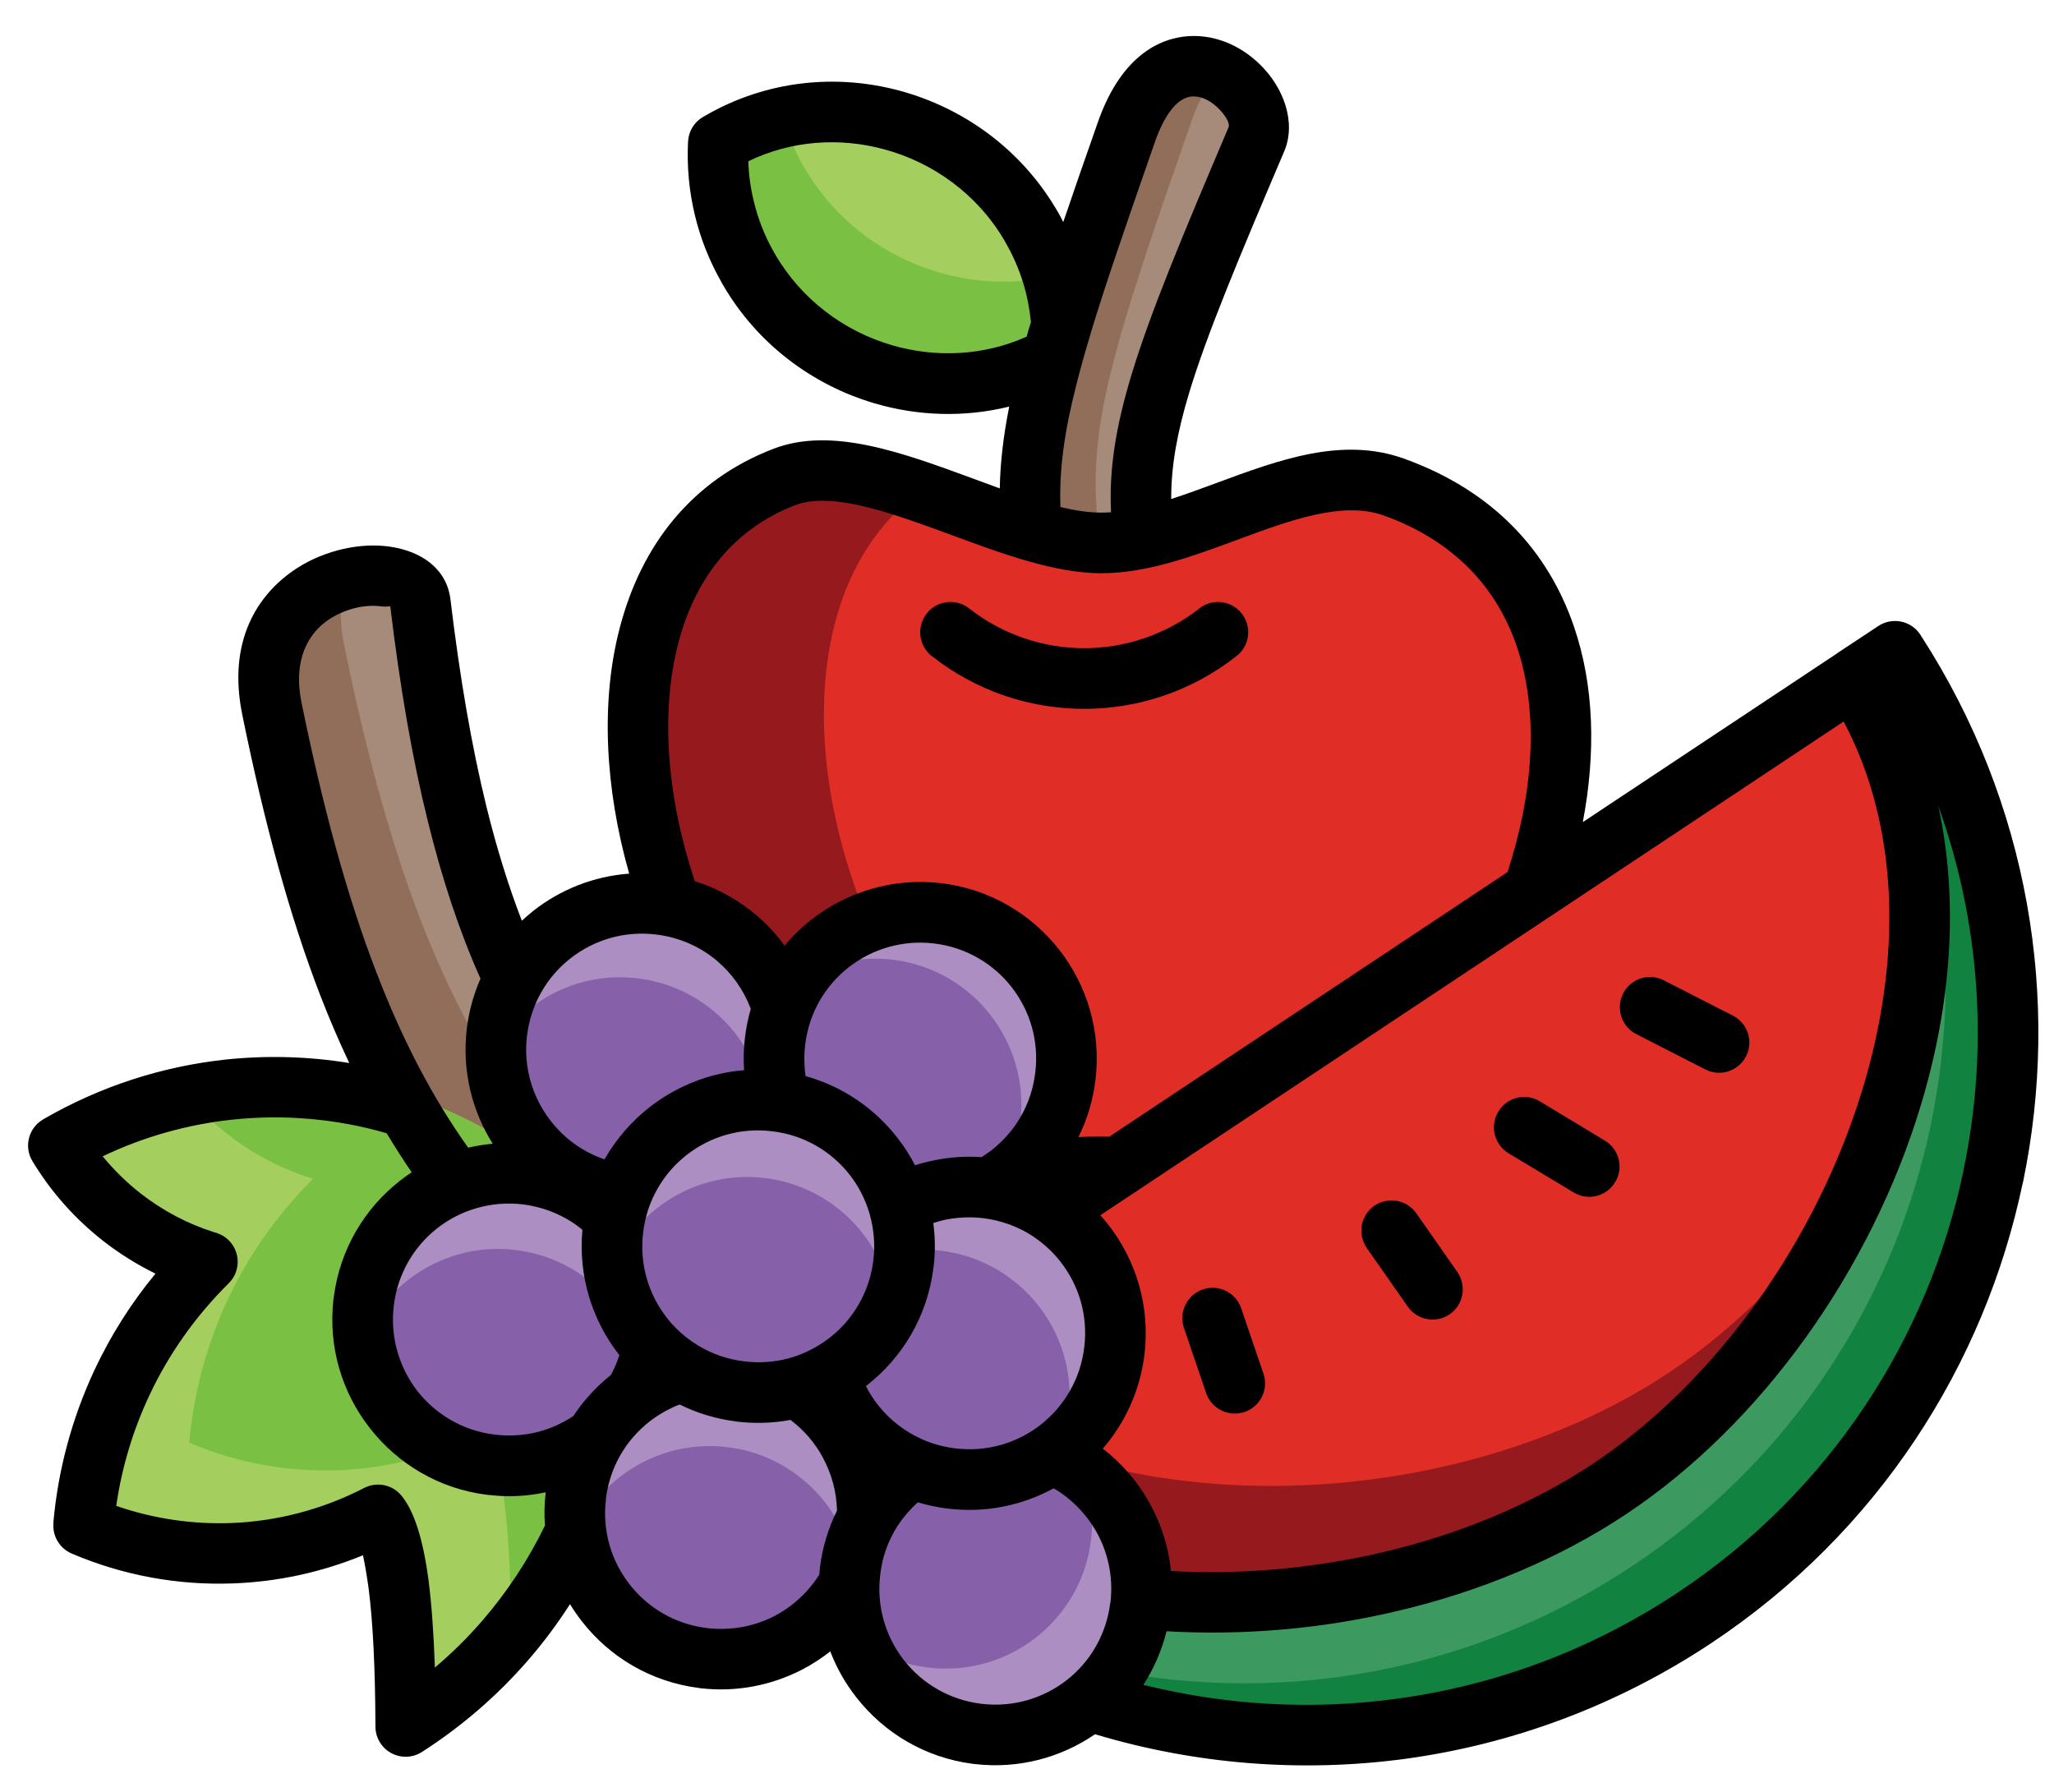 <svg xmlns="http://www.w3.org/2000/svg" width="47" height="41" viewBox="0 0 47 41" fill="none"><path fill-rule="evenodd" clip-rule="evenodd" d="M24.296 7.781C21.814 9.254 18.562 8.35 17.132 5.868C16.606 4.96 16.384 3.959 16.435 2.987C18.916 1.511 22.168 2.417 23.599 4.898C24.125 5.806 24.347 6.807 24.296 7.781Z" fill="#7AC143"></path><path fill-rule="evenodd" clip-rule="evenodd" d="M17.838 2.417C20.03 1.891 22.424 2.864 23.599 4.898C23.861 5.35 24.046 5.823 24.161 6.303C21.969 6.832 19.572 5.856 18.397 3.822C18.138 3.372 17.95 2.9 17.838 2.417Z" fill="#A4CF5F"></path><path fill-rule="evenodd" clip-rule="evenodd" d="M28.748 2.902C25.145 11.379 25.448 10.98 28.331 18.402C28.728 19.416 26.341 21.342 25.355 18.241C23.028 10.915 22.775 11.325 25.771 2.742C26.791 -0.183 29.198 1.844 28.748 2.902Z" fill="#916E5A"></path><path fill-rule="evenodd" clip-rule="evenodd" d="M28.748 2.902C25.145 11.379 25.448 10.98 28.331 18.402C28.492 18.807 28.202 19.358 27.738 19.675C27.404 19.428 27.095 18.975 26.862 18.241C24.532 10.915 24.279 11.325 27.275 2.742C27.497 2.106 27.784 1.705 28.093 1.477C28.613 1.821 28.942 2.45 28.748 2.902Z" fill="#A68A7A"></path><path fill-rule="evenodd" clip-rule="evenodd" d="M25.198 12.138C27.379 12.138 29.855 10.123 31.898 10.859C38.188 13.129 35.886 22.07 30.929 26.184C29.012 27.772 27.919 26.412 25.212 26.412C22.505 26.412 21.218 27.662 19.319 26.131C14.1 21.913 12.597 12.675 17.951 10.626C19.852 9.898 23.011 12.138 25.198 12.138Z" fill="#961A1D"></path><path fill-rule="evenodd" clip-rule="evenodd" d="M25.198 12.138C27.38 12.138 29.855 10.123 31.899 10.859C38.188 13.129 35.886 22.07 30.929 26.184C29.012 27.772 27.919 26.412 25.212 26.412C24.777 26.412 24.374 26.446 24.001 26.493C23.857 26.366 23.717 26.244 23.576 26.131C18.66 22.163 17.041 13.742 21.334 11.061C22.674 11.539 24.065 12.138 25.198 12.138Z" fill="#E02E27"></path><path fill-rule="evenodd" clip-rule="evenodd" d="M43.362 14.614C48.146 21.988 46.113 31.856 38.772 36.732C31.432 41.608 21.547 39.655 16.603 32.385L43.362 14.614Z" fill="#128241"></path><path fill-rule="evenodd" clip-rule="evenodd" d="M20.609 36.468C19.083 35.39 17.717 34.024 16.604 32.385L42.711 15.047C46.459 22.236 44.253 31.244 37.346 35.833C32.156 39.278 25.696 39.312 20.609 36.468Z" fill="#3C9A61"></path><path fill-rule="evenodd" clip-rule="evenodd" d="M42.415 15.241C46.122 20.992 42.536 29.996 36.819 33.793C31.102 37.59 21.359 37.438 17.498 31.792L42.415 15.241Z" fill="#961A1D"></path><path fill-rule="evenodd" clip-rule="evenodd" d="M42.415 15.241C44.616 18.659 44.244 23.223 42.381 27.164C41.226 28.867 39.788 30.345 38.179 31.413C32.809 34.979 23.889 35.061 19.625 30.382L42.415 15.241Z" fill="#E02E27"></path><path fill-rule="evenodd" clip-rule="evenodd" d="M9.619 13.512C10.794 23.307 13.624 26.867 21.353 30.288C22.413 30.755 20.937 34.318 17.956 32.702C10.904 28.886 8.136 25.288 6.222 15.929C5.57 12.74 9.474 12.29 9.619 13.512Z" fill="#916E5A"></path><path fill-rule="evenodd" clip-rule="evenodd" d="M9.619 13.512C10.794 23.307 13.624 26.867 21.353 30.288C21.8 30.484 21.795 31.232 21.418 31.91C20.903 31.988 20.294 31.89 19.605 31.519C12.554 27.703 9.786 24.102 7.871 14.743C7.72 13.996 7.818 13.397 8.06 12.936C8.833 12.778 9.558 12.999 9.619 13.512Z" fill="#A68A7A"></path><path fill-rule="evenodd" clip-rule="evenodd" d="M1.332 25.923C5.505 23.503 10.814 24.448 13.897 28.16C14.816 32.449 12.975 36.855 9.283 39.219C9.274 36.492 9.064 34.876 8.654 34.374C6.555 35.458 4.084 35.551 1.912 34.623C2.111 32.338 3.114 30.197 4.744 28.586C3.318 28.146 2.105 27.199 1.332 25.923Z" fill="#A4CF5F"></path><path fill-rule="evenodd" clip-rule="evenodd" d="M4.106 24.836C7.655 24.029 11.469 25.235 13.897 28.16C14.586 31.372 13.726 34.652 11.696 37.089C11.666 34.675 11.457 33.233 11.07 32.763C8.973 33.848 6.503 33.938 4.331 33.01C4.53 30.725 5.533 28.586 7.163 26.973C5.941 26.598 4.873 25.845 4.106 24.836Z" fill="#7AC143"></path><path fill-rule="evenodd" clip-rule="evenodd" d="M15.1 20.412C16.933 20.634 18.239 22.303 18.015 24.139C17.793 25.971 16.123 27.278 14.288 27.054C12.453 26.831 11.149 25.162 11.371 23.327C11.595 21.491 13.265 20.188 15.1 20.412Z" fill="#AD8EC2"></path><path fill-rule="evenodd" clip-rule="evenodd" d="M17.531 25.508C16.862 26.573 15.62 27.216 14.288 27.054C12.658 26.857 11.447 25.516 11.354 23.931C12.021 22.867 13.266 22.223 14.595 22.386C16.225 22.584 17.438 23.925 17.531 25.508Z" fill="#8661A9"></path><path fill-rule="evenodd" clip-rule="evenodd" d="M12.048 26.587C13.884 26.812 15.19 28.478 14.965 30.314C14.743 32.149 13.074 33.453 11.238 33.23C9.403 33.005 8.099 31.336 8.322 29.503C8.547 27.668 10.215 26.361 12.048 26.587Z" fill="#AD8EC2"></path><path fill-rule="evenodd" clip-rule="evenodd" d="M14.687 31.303C14.097 32.593 12.723 33.411 11.238 33.231C9.754 33.049 8.616 31.925 8.355 30.531C8.945 29.241 10.319 28.42 11.803 28.602C13.288 28.782 14.426 29.909 14.687 31.303Z" fill="#8661A9"></path><path fill-rule="evenodd" clip-rule="evenodd" d="M16.904 31.008C18.74 31.233 20.044 32.902 19.821 34.737C19.596 36.57 17.927 37.876 16.091 37.652C14.259 37.43 12.953 35.761 13.177 33.925C13.4 32.089 15.069 30.785 16.904 31.008Z" fill="#AD8EC2"></path><path fill-rule="evenodd" clip-rule="evenodd" d="M19.521 35.766C18.919 37.033 17.559 37.831 16.093 37.651C14.625 37.474 13.499 36.369 13.217 34.998C13.819 33.733 15.179 32.933 16.646 33.112C18.113 33.292 19.242 34.394 19.521 35.766Z" fill="#8661A9"></path><path fill-rule="evenodd" clip-rule="evenodd" d="M21.463 20.614C23.299 20.839 24.602 22.506 24.378 24.341C24.156 26.176 22.486 27.483 20.651 27.258C18.819 27.033 17.512 25.366 17.736 23.531C17.959 21.697 19.628 20.39 21.463 20.614Z" fill="#AD8EC2"></path><path fill-rule="evenodd" clip-rule="evenodd" d="M23.113 26.579C22.439 27.101 21.564 27.371 20.651 27.259C18.819 27.034 17.512 25.367 17.736 23.532C17.773 23.218 17.854 22.919 17.969 22.641C18.644 22.115 19.518 21.848 20.431 21.96C22.266 22.183 23.57 23.852 23.346 25.687C23.309 26.002 23.228 26.3 23.113 26.579Z" fill="#8661A9"></path><path fill-rule="evenodd" clip-rule="evenodd" d="M23.18 32.745C25.013 32.967 26.32 34.636 26.096 36.471C25.873 38.307 24.204 39.611 22.369 39.388C20.533 39.163 19.23 37.494 19.452 35.658C19.676 33.826 21.345 32.52 23.18 32.745Z" fill="#AD8EC2"></path><path fill-rule="evenodd" clip-rule="evenodd" d="M23.18 32.745C23.7 32.806 24.181 32.989 24.594 33.256C24.909 33.843 25.052 34.529 24.965 35.24C24.74 37.072 23.07 38.379 21.235 38.155C20.716 38.093 20.235 37.91 19.821 37.643C19.509 37.056 19.366 36.37 19.451 35.66C19.676 33.826 21.345 32.52 23.18 32.745Z" fill="#8661A9"></path><path fill-rule="evenodd" clip-rule="evenodd" d="M22.585 26.901C24.417 27.123 25.724 28.793 25.5 30.628C25.277 32.463 23.608 33.767 21.773 33.545C19.937 33.32 18.634 31.65 18.856 29.815C19.08 27.984 20.749 26.677 22.585 26.901Z" fill="#AD8EC2"></path><path fill-rule="evenodd" clip-rule="evenodd" d="M24.377 32.745C23.686 33.346 22.753 33.664 21.772 33.546C19.936 33.321 18.633 31.651 18.855 29.816C18.872 29.681 18.897 29.549 18.928 29.419C19.619 28.817 20.552 28.5 21.534 28.618C23.369 28.843 24.676 30.513 24.451 32.348C24.434 32.483 24.408 32.615 24.377 32.745Z" fill="#8661A9"></path><path fill-rule="evenodd" clip-rule="evenodd" d="M17.756 24.909C19.591 25.134 20.895 26.804 20.673 28.636C20.448 30.471 18.779 31.778 16.946 31.553C15.111 31.328 13.804 29.661 14.029 27.826C14.252 25.991 15.921 24.687 17.756 24.909Z" fill="#AD8EC2"></path><path fill-rule="evenodd" clip-rule="evenodd" d="M20.387 29.641C19.794 30.92 18.422 31.732 16.946 31.553C15.468 31.373 14.333 30.254 14.065 28.869C14.658 27.587 16.027 26.775 17.505 26.955C18.984 27.138 20.117 28.253 20.387 29.641Z" fill="#8661A9"></path><path d="M18.433 24.622C19.285 24.858 20.01 25.362 20.53 26.027C20.685 26.227 20.823 26.438 20.938 26.663C21.093 26.612 21.25 26.573 21.413 26.542C21.75 26.475 22.101 26.452 22.458 26.477C22.491 26.458 22.525 26.435 22.556 26.413C22.579 26.393 22.604 26.376 22.629 26.363C22.865 26.188 23.073 25.975 23.242 25.733C23.478 25.39 23.636 24.988 23.689 24.544C23.779 23.814 23.565 23.119 23.147 22.585C22.73 22.051 22.107 21.677 21.379 21.588C20.648 21.5 19.954 21.715 19.42 22.133C18.886 22.549 18.512 23.173 18.425 23.901C18.4 24.089 18.4 24.277 18.415 24.46C18.42 24.515 18.424 24.569 18.433 24.622ZM21.356 27.984C21.399 28.307 21.404 28.641 21.364 28.978C21.361 28.998 21.358 29.015 21.356 29.032C21.215 30.125 20.648 31.063 19.838 31.696L19.813 31.715C19.973 32.028 20.194 32.305 20.462 32.533C20.518 32.578 20.574 32.624 20.634 32.665C20.647 32.673 20.659 32.685 20.673 32.693C21.013 32.929 21.415 33.087 21.856 33.14C22.587 33.23 23.281 33.016 23.815 32.598C24.346 32.179 24.723 31.558 24.81 30.827C24.9 30.099 24.686 29.405 24.267 28.871C24.102 28.658 23.899 28.469 23.674 28.315C23.663 28.307 23.651 28.301 23.644 28.292C23.312 28.073 22.924 27.926 22.499 27.873C22.213 27.84 21.934 27.851 21.671 27.901C21.564 27.921 21.46 27.95 21.356 27.984ZM18.087 32.489C17.7 32.562 17.297 32.576 16.888 32.531C16.868 32.529 16.851 32.526 16.834 32.523C16.376 32.464 15.946 32.332 15.552 32.136C15.339 32.217 15.136 32.327 14.95 32.462C14.931 32.476 14.911 32.49 14.889 32.505C14.745 32.617 14.61 32.741 14.489 32.881C14.16 33.261 13.936 33.741 13.866 34.278V34.295C13.775 35.026 13.99 35.72 14.408 36.254C14.825 36.789 15.448 37.163 16.176 37.252C16.724 37.316 17.253 37.215 17.705 36.985C18.129 36.766 18.489 36.437 18.748 36.029C18.751 35.973 18.757 35.919 18.762 35.864C18.821 35.4 18.953 34.965 19.152 34.565C19.143 34.132 19.028 33.722 18.832 33.356C18.65 33.014 18.394 32.719 18.087 32.489ZM14.173 31.008L14.17 31.005C13.554 30.217 13.228 29.203 13.327 28.14C13.179 28.013 13.013 27.907 12.836 27.82C12.574 27.688 12.282 27.598 11.967 27.558C11.236 27.471 10.542 27.685 10.008 28.101C9.474 28.519 9.1 29.141 9.011 29.871C8.923 30.599 9.137 31.296 9.553 31.831C9.971 32.362 10.593 32.739 11.324 32.825C11.67 32.867 12.007 32.842 12.321 32.761C12.608 32.684 12.88 32.561 13.122 32.398C13.22 32.249 13.327 32.105 13.445 31.973C13.606 31.785 13.786 31.613 13.977 31.462C14.036 31.355 14.084 31.25 14.123 31.147C14.139 31.103 14.155 31.055 14.173 31.008ZM13.833 26.527C14.097 26.063 14.449 25.659 14.861 25.335C15.474 24.858 16.221 24.551 17.026 24.487C17.009 24.242 17.015 23.989 17.048 23.73C17.074 23.508 17.119 23.292 17.18 23.084C17.02 22.659 16.756 22.283 16.413 21.99C16.033 21.667 15.555 21.448 15.016 21.383C14.285 21.293 13.591 21.507 13.057 21.926C12.522 22.342 12.149 22.966 12.059 23.697C11.972 24.413 12.18 25.099 12.588 25.63C12.899 26.038 13.329 26.357 13.833 26.527ZM19.442 26.879C19.023 26.345 18.402 25.971 17.671 25.885C16.943 25.794 16.246 26.009 15.712 26.427C15.18 26.843 14.804 27.467 14.717 28.195C14.627 28.925 14.841 29.619 15.26 30.154C15.304 30.213 15.353 30.269 15.403 30.323C15.423 30.339 15.44 30.356 15.454 30.376C15.606 30.531 15.777 30.666 15.963 30.78C15.974 30.787 15.989 30.794 16.002 30.803C16.306 30.983 16.655 31.104 17.029 31.149C17.375 31.192 17.712 31.166 18.029 31.085C18.037 31.082 18.049 31.079 18.06 31.076C18.4 30.981 18.714 30.82 18.987 30.607C19.521 30.191 19.895 29.567 19.984 28.839C20.029 28.473 19.995 28.114 19.9 27.782C19.9 27.773 19.897 27.768 19.894 27.759C19.799 27.438 19.645 27.14 19.442 26.879ZM25.178 27.806C25.24 27.877 25.302 27.947 25.358 28.019C25.995 28.834 26.322 29.891 26.187 30.996C26.086 31.822 25.742 32.561 25.234 33.146C25.652 33.469 26.007 33.871 26.268 34.327C26.552 34.816 26.735 35.367 26.794 35.946C28.404 36.036 30.059 35.887 31.642 35.516C33.39 35.105 35.042 34.425 36.437 33.501C39.286 31.606 41.582 28.355 42.628 24.89C43.5 21.998 43.491 18.974 42.187 16.509L25.178 27.806ZM24.111 34.054C23.394 34.445 22.556 34.624 21.688 34.518C21.453 34.491 21.224 34.44 21.002 34.375C20.834 34.526 20.682 34.698 20.555 34.889C20.552 34.895 20.549 34.9 20.544 34.906C20.53 34.929 20.517 34.951 20.502 34.973C20.488 34.996 20.476 35.018 20.462 35.038C20.453 35.058 20.445 35.078 20.434 35.094C20.282 35.373 20.181 35.687 20.142 36.03C20.052 36.758 20.266 37.452 20.684 37.986C21.101 38.521 21.724 38.895 22.452 38.984C23.183 39.074 23.877 38.857 24.411 38.442C24.428 38.428 24.445 38.414 24.462 38.399C24.473 38.391 24.484 38.379 24.498 38.371C24.984 37.955 25.322 37.36 25.406 36.671H25.409C25.48 36.075 25.35 35.502 25.072 35.021C24.841 34.624 24.509 34.287 24.111 34.054ZM26.693 37.325C26.583 37.769 26.401 38.18 26.162 38.551C28.054 39.02 30.032 39.136 31.985 38.865C34.205 38.562 36.395 37.763 38.39 36.44C41.895 34.113 44.131 30.597 44.929 26.783L44.932 26.76C45.501 24.029 45.326 21.145 44.35 18.433C44.831 20.625 44.646 22.997 43.954 25.285C42.822 29.045 40.314 32.584 37.2 34.652C35.665 35.672 33.859 36.42 31.953 36.867C30.246 37.27 28.45 37.426 26.693 37.325ZM25.057 39.681C24.279 40.215 23.315 40.479 22.309 40.364C22.292 40.361 22.275 40.361 22.259 40.358C21.165 40.217 20.227 39.647 19.595 38.837C19.345 38.52 19.144 38.166 18.999 37.786C18.79 37.949 18.568 38.093 18.332 38.214C17.646 38.562 16.857 38.722 16.042 38.63C16.022 38.627 16.002 38.627 15.982 38.621C14.889 38.48 13.951 37.913 13.319 37.103C13.22 36.976 13.127 36.844 13.043 36.705C12.753 37.157 12.43 37.59 12.076 37.997C11.385 38.792 10.572 39.498 9.654 40.088C9.331 40.294 8.903 40.198 8.698 39.875C8.625 39.76 8.591 39.63 8.591 39.504C8.585 38.175 8.535 37.118 8.434 36.34C8.391 36.033 8.349 35.783 8.305 35.586C7.355 35.977 6.348 36.193 5.334 36.23C4.081 36.277 2.819 36.05 1.641 35.547C1.357 35.425 1.197 35.139 1.223 34.849H1.22C1.327 33.63 1.65 32.444 2.163 31.345C2.534 30.555 3.001 29.816 3.558 29.142C3.136 28.936 2.737 28.686 2.369 28.4C1.725 27.897 1.171 27.279 0.742 26.568C0.545 26.242 0.649 25.817 0.975 25.621L0.986 25.613C2.298 24.852 3.717 24.401 5.151 24.245C6.101 24.144 7.056 24.171 7.992 24.323C7.756 23.825 7.534 23.306 7.323 22.761C6.626 20.95 6.053 18.851 5.544 16.353C5.201 14.68 5.881 13.588 6.804 12.995C7.135 12.783 7.501 12.641 7.86 12.559C8.226 12.478 8.585 12.461 8.905 12.506C9.659 12.61 10.226 13.025 10.308 13.72C10.522 15.505 10.792 17.073 11.132 18.462C11.365 19.405 11.633 20.272 11.941 21.067C12.026 20.989 12.116 20.913 12.205 20.839C12.824 20.355 13.582 20.049 14.397 19.99C13.841 18.031 13.74 16.041 14.184 14.356C14.673 12.49 15.811 10.992 17.703 10.267C19.032 9.758 20.651 10.357 22.265 10.95C22.47 11.027 22.675 11.102 22.877 11.175C22.888 10.582 22.959 9.978 23.093 9.303C22.07 9.556 21.005 9.52 20.016 9.23C18.594 8.812 17.321 7.87 16.534 6.503C16.526 6.49 16.517 6.476 16.511 6.461C16.23 5.969 16.027 5.452 15.901 4.926C15.766 4.367 15.716 3.799 15.744 3.237C15.758 2.998 15.889 2.792 16.084 2.677L16.143 2.644C17.54 1.837 19.139 1.683 20.589 2.076C22.042 2.469 23.349 3.405 24.164 4.779C24.198 4.833 24.141 4.737 24.198 4.839H24.201C24.245 4.917 24.291 4.999 24.33 5.081C24.563 4.395 24.824 3.642 25.12 2.801C25.578 1.489 26.323 0.94 27.073 0.839C27.413 0.795 27.744 0.845 28.049 0.963C28.335 1.075 28.597 1.25 28.813 1.458C29.378 1.997 29.665 2.804 29.386 3.462C28.335 5.929 27.621 7.638 27.214 8.976C26.93 9.915 26.797 10.68 26.8 11.418C27.14 11.308 27.488 11.179 27.834 11.052C29.276 10.518 30.716 9.985 32.132 10.496C34.189 11.238 35.428 12.624 36.013 14.329C36.48 15.684 36.519 17.235 36.218 18.811L42.024 14.959C42.03 14.953 42.035 14.95 42.041 14.945L42.98 14.324C43.297 14.113 43.728 14.2 43.939 14.518C43.947 14.529 43.953 14.541 43.962 14.555C46.443 18.397 47.154 22.883 46.292 27.045L46.283 27.075C45.411 31.232 42.972 35.063 39.155 37.598C36.983 39.039 34.596 39.908 32.171 40.242C29.776 40.566 27.348 40.369 25.057 39.681ZM17.953 21.637C18.138 21.415 18.343 21.216 18.568 21.041C19.383 20.404 20.44 20.075 21.548 20.209C22.652 20.344 23.599 20.917 24.238 21.732C24.875 22.547 25.201 23.604 25.066 24.712C25.01 25.179 24.875 25.617 24.676 26.018C24.85 26.008 25.03 26.002 25.212 26.002L25.387 26.005L34.495 19.954C35.091 18.132 35.22 16.289 34.703 14.777C34.248 13.454 33.279 12.377 31.666 11.795C30.727 11.458 29.521 11.902 28.312 12.351C27.278 12.733 26.244 13.116 25.198 13.116C24.152 13.116 22.963 12.682 21.787 12.247C20.418 11.744 19.043 11.236 18.195 11.559C16.767 12.107 15.901 13.262 15.524 14.704C15.103 16.306 15.263 18.253 15.898 20.162C16.424 20.325 16.899 20.595 17.306 20.94C17.551 21.145 17.767 21.381 17.953 21.637ZM12.47 34.906C12.45 34.659 12.456 34.405 12.487 34.153V34.145C12.068 34.235 11.632 34.26 11.188 34.206C11.168 34.206 11.145 34.203 11.126 34.2C10.033 34.059 9.097 33.489 8.465 32.679C7.83 31.872 7.505 30.824 7.63 29.729C7.633 29.712 7.636 29.695 7.638 29.675C7.779 28.581 8.346 27.645 9.156 27.014C9.241 26.947 9.331 26.882 9.42 26.823C9.221 26.533 9.032 26.236 8.847 25.929C7.703 25.598 6.494 25.491 5.298 25.62C4.294 25.73 3.297 26.005 2.349 26.458C2.608 26.772 2.9 27.059 3.22 27.309C3.718 27.697 4.285 28 4.901 28.195C5.025 28.226 5.143 28.288 5.238 28.383C5.508 28.656 5.505 29.097 5.232 29.364C4.471 30.117 3.858 30.988 3.417 31.93C3.043 32.725 2.787 33.574 2.66 34.456C3.512 34.751 4.4 34.88 5.286 34.849C6.334 34.81 7.377 34.54 8.335 34.045C8.619 33.9 8.976 33.964 9.187 34.223C9.477 34.574 9.682 35.22 9.806 36.159C9.876 36.705 9.924 37.371 9.951 38.155C10.339 37.829 10.699 37.472 11.028 37.093C11.606 36.426 12.09 35.689 12.47 34.906ZM10.713 26.26C10.895 26.218 11.084 26.187 11.275 26.17C10.797 25.412 10.567 24.49 10.682 23.531V23.528C10.733 23.126 10.84 22.744 10.995 22.393C10.514 21.316 10.118 20.124 9.789 18.787C9.429 17.331 9.151 15.709 8.931 13.88C8.931 13.863 8.847 13.891 8.723 13.874C8.554 13.851 8.36 13.86 8.158 13.905C7.953 13.952 7.744 14.034 7.551 14.158C7.056 14.475 6.699 15.091 6.899 16.074C7.393 18.496 7.947 20.523 8.616 22.257C9.21 23.799 9.892 25.108 10.713 26.26ZM27.09 30.381C26.969 30.018 27.163 29.625 27.525 29.502C27.888 29.381 28.282 29.575 28.402 29.937L28.91 31.429C29.034 31.792 28.84 32.185 28.477 32.308C28.114 32.429 27.721 32.235 27.598 31.873L27.09 30.381ZM31.274 28.554C31.058 28.239 31.133 27.809 31.445 27.59C31.76 27.374 32.19 27.449 32.409 27.762L33.348 29.105C33.564 29.419 33.489 29.849 33.176 30.069C32.864 30.288 32.432 30.209 32.213 29.897L31.274 28.554ZM34.518 26.387C34.192 26.188 34.085 25.764 34.285 25.434C34.481 25.105 34.906 25.001 35.235 25.199L36.722 26.098C37.051 26.294 37.157 26.721 36.958 27.048C36.762 27.377 36.334 27.483 36.008 27.284L34.518 26.387ZM37.441 23.661C37.101 23.486 36.969 23.071 37.14 22.731C37.315 22.391 37.73 22.256 38.07 22.43L39.653 23.239C39.993 23.414 40.128 23.829 39.953 24.169C39.779 24.509 39.363 24.644 39.023 24.47L37.441 23.661ZM21.32 15.01C21.019 14.774 20.969 14.339 21.205 14.038C21.441 13.737 21.876 13.684 22.177 13.923C22.951 14.526 23.878 14.831 24.808 14.831C25.738 14.831 26.669 14.527 27.441 13.923C27.741 13.684 28.178 13.737 28.413 14.038C28.649 14.338 28.599 14.774 28.296 15.01C27.272 15.817 26.042 16.219 24.808 16.219C23.573 16.219 22.346 15.817 21.32 15.01ZM24.265 11.602C24.596 11.68 24.912 11.729 25.198 11.729C25.272 11.729 25.347 11.726 25.423 11.721C25.376 10.745 25.527 9.778 25.892 8.573C26.323 7.151 27.047 5.417 28.11 2.918C28.153 2.82 28.037 2.629 27.857 2.457C27.764 2.37 27.658 2.297 27.545 2.252C27.447 2.215 27.346 2.199 27.253 2.209C26.977 2.246 26.677 2.533 26.424 3.257C25.797 5.059 25.31 6.461 24.959 7.619C24.956 7.636 24.951 7.65 24.948 7.663C24.824 8.068 24.72 8.445 24.631 8.796C24.349 9.898 24.235 10.755 24.265 11.602ZM23.492 7.703C23.523 7.593 23.553 7.481 23.59 7.369C23.559 7.066 23.503 6.767 23.413 6.476C23.314 6.155 23.18 5.84 22.999 5.532H23.002L22.999 5.529C22.959 5.461 23.025 5.573 22.971 5.481C22.348 4.433 21.344 3.716 20.231 3.416C19.217 3.14 18.112 3.211 17.123 3.689C17.132 3.995 17.173 4.298 17.247 4.599C17.342 5.003 17.497 5.397 17.711 5.774C17.717 5.785 17.725 5.797 17.73 5.807C18.334 6.852 19.313 7.578 20.407 7.898C21.404 8.189 22.5 8.147 23.492 7.703Z" fill="black"></path></svg>